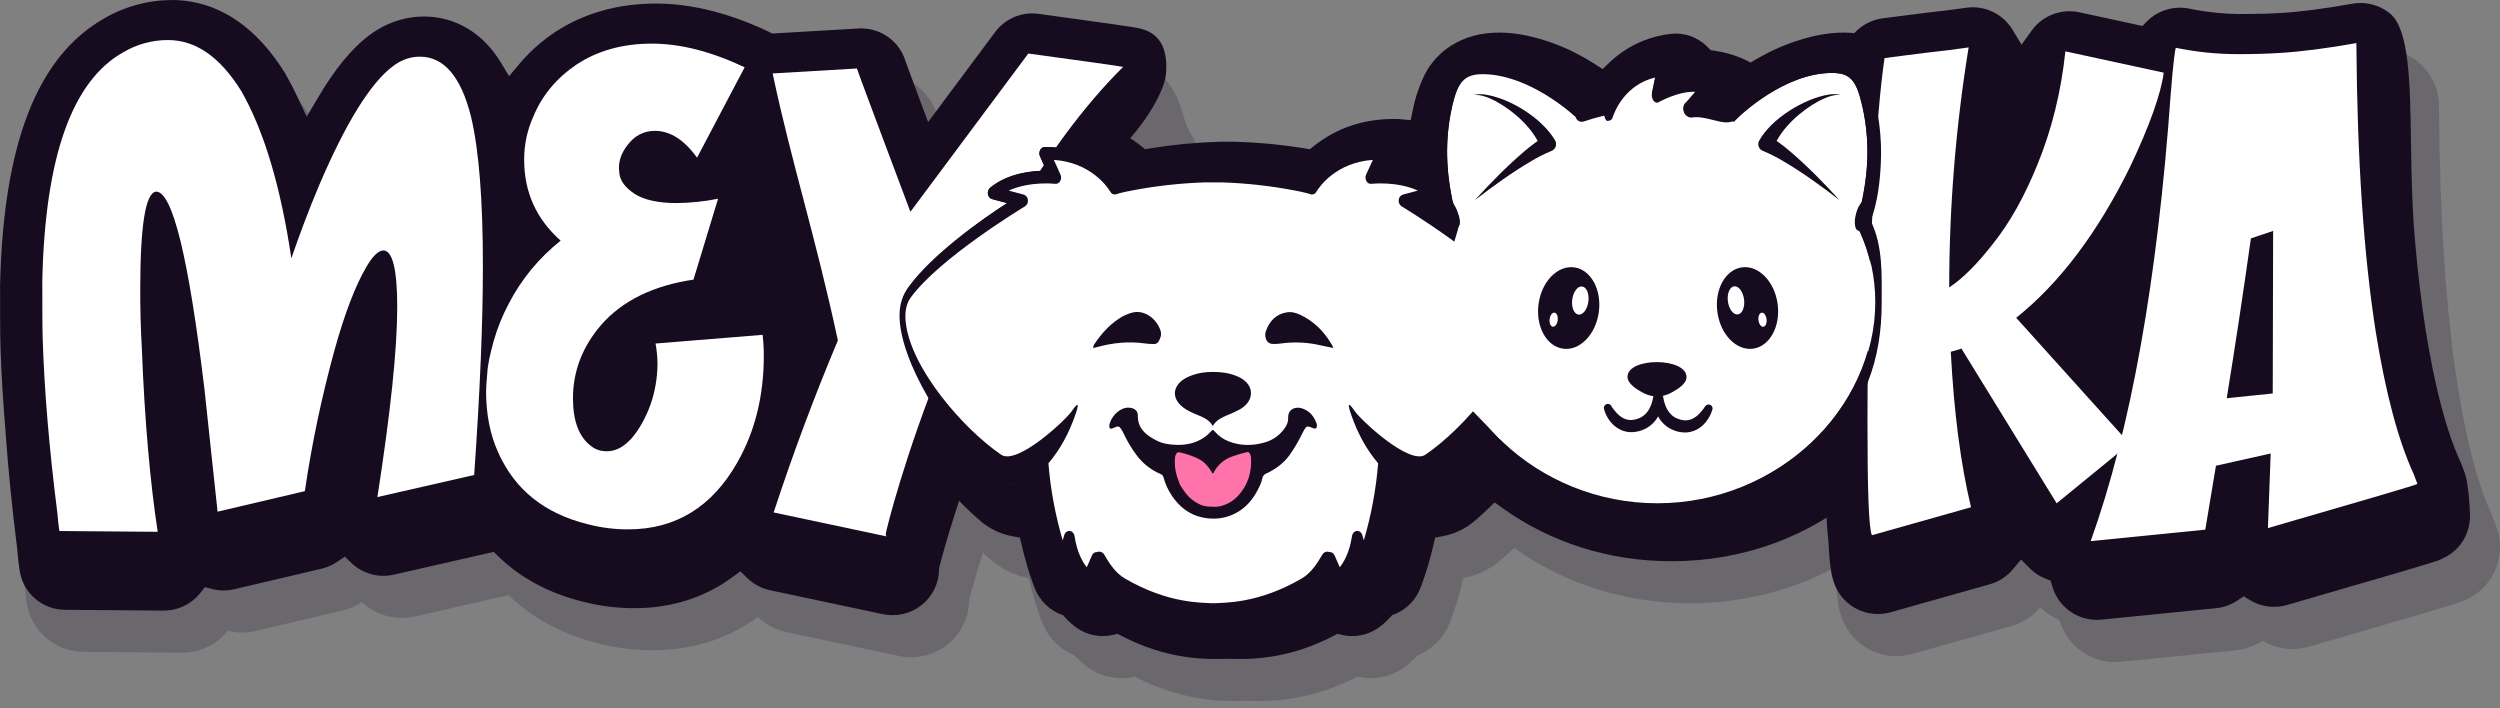 <svg width="180" height="51" viewBox="0 0 180 51" fill="none" xmlns="http://www.w3.org/2000/svg">
<rect x="0" y="0" width="180" height="51" fill="#808080" stroke="none"/>
<path opacity="0.2" d="M179.739 37.926L179.482 37.245C179.447 37.152 179.409 37.06 179.367 36.967C178.414 34.901 177.603 31.814 176.955 27.791C176.117 22.516 175.663 15.728 175.607 7.616C175.603 7.011 175.466 6.413 175.205 5.866C174.945 5.318 174.567 4.834 174.099 4.447C173.631 4.06 173.083 3.78 172.495 3.625C171.906 3.471 171.291 3.446 170.692 3.553C168.711 3.907 167.023 4.126 165.674 4.205H165.642C164.874 4.257 164 4.281 162.979 4.281C161.745 4.287 160.513 4.165 159.304 3.917C159.02 3.857 158.73 3.826 158.439 3.827C157.885 3.826 157.336 3.935 156.824 4.148C156.312 4.36 155.848 4.671 155.458 5.063L151.367 4.176C150.571 4.004 149.742 4.068 148.982 4.359C148.222 4.65 147.563 5.155 147.088 5.814C146.661 5.109 146.034 4.547 145.285 4.197C144.537 3.847 143.701 3.726 142.884 3.849C142.039 3.977 141.163 4.08 140.107 4.196L140.008 4.209C139.538 4.272 139.055 4.332 138.589 4.389C138.25 4.431 137.903 4.475 137.553 4.52C136.634 4.041 135.62 3.77 134.584 3.725C134.418 3.716 134.253 3.711 134.09 3.712C132.554 3.712 131.185 4.104 130.291 4.398C129.462 4.678 128.658 5.029 127.89 5.447C127.703 5.546 127.519 5.649 127.336 5.756C127.226 5.7 127.113 5.647 126.997 5.602C126.323 5.324 125.617 5.13 124.895 5.026C124.462 4.575 123.93 4.23 123.339 4.02C122.749 3.809 122.118 3.739 121.495 3.814C119.657 4.028 117.941 4.835 116.608 6.114C116.241 5.875 115.864 5.652 115.475 5.447C114.707 5.028 113.903 4.678 113.072 4.398C112.178 4.104 110.811 3.713 109.273 3.713C109.111 3.713 108.947 3.717 108.785 3.726C107.309 3.804 106.004 4.266 104.902 5.099C104.092 5.721 103.449 6.532 103.031 7.461C102.669 8.256 102.401 9.09 102.232 9.947C102.131 9.937 102.028 9.931 101.925 9.929C101.842 9.929 101.759 9.929 101.678 9.929C98.822 9.929 96.772 10.967 95.409 12.053C93.734 11.778 92.041 11.615 90.344 11.567C90.309 11.567 90.274 11.567 90.237 11.567H89.181C89.146 11.567 89.111 11.567 89.075 11.567C88.063 11.595 87.046 11.666 86.031 11.775C86.773 10.739 85.701 9.94 85.325 8.698C84.882 7.232 84.573 6.287 83.461 5.29C83.07 4.943 81.658 5.006 76.379 4.28C75.636 4.178 74.88 4.276 74.189 4.565C73.498 4.854 72.898 5.323 72.451 5.922L68.542 11.169C68.012 9.753 67.603 8.65 67.473 8.284C67.219 7.439 66.701 6.696 65.995 6.163C65.289 5.63 64.431 5.334 63.544 5.317H63.421C63.341 5.317 63.262 5.322 63.184 5.327L57.254 5.674C57.229 5.662 57.205 5.649 57.18 5.637C54.227 4.238 51.375 3.528 48.703 3.528C45.791 3.528 43.188 4.266 40.976 5.723L40.929 5.754C39.923 6.429 39.016 7.24 38.235 8.164C37.992 7.762 37.716 7.38 37.412 7.021C36.01 5.374 34.088 4.468 31.997 4.468C30.383 4.468 28.82 5.012 27.478 6.042C26.172 7.043 24.916 8.571 23.642 10.723C23.357 10.118 23.058 9.544 22.744 8.999C22.718 8.955 22.693 8.912 22.666 8.869C19.768 4.245 16.282 3.275 13.87 3.275C12.004 3.273 10.172 3.768 8.564 4.708C3.472 7.591 0.885 14.103 0.644 24.614C0.644 24.645 0.644 24.676 0.644 24.707C0.644 26.835 0.644 28.242 0.676 29.138C0.796 32.936 1.157 37.23 1.747 41.9C1.786 42.433 1.85 42.918 1.914 43.366C2.056 44.351 2.547 45.253 3.3 45.908C4.053 46.563 5.017 46.927 6.017 46.935L13.097 46.992H13.131C13.729 46.991 14.319 46.863 14.862 46.616C15.406 46.369 15.889 46.009 16.281 45.56C16.322 45.512 16.363 45.463 16.402 45.414C17.056 45.581 17.74 45.587 18.397 45.432L24.68 43.954C25.175 43.838 25.645 43.633 26.066 43.348L26.099 43.379C26.599 43.841 27.204 44.174 27.863 44.35C28.522 44.526 29.214 44.538 29.878 44.387L36.614 42.85C38.32 44.507 40.498 45.685 43.083 46.324C44.36 46.654 45.673 46.82 46.992 46.82C49.486 46.82 51.754 46.202 53.732 44.982C54.016 44.807 54.291 44.619 54.561 44.421C55.125 44.967 55.833 45.344 56.602 45.508L64.732 47.231C65.337 47.359 65.963 47.352 66.565 47.209C67.167 47.068 67.73 46.794 68.213 46.41C68.695 46.025 69.087 45.539 69.358 44.985C69.629 44.432 69.773 43.826 69.78 43.21C69.953 42.536 70.281 41.347 70.768 39.796C70.977 39.989 71.183 40.171 71.385 40.342C72.153 40.996 73.08 41.437 74.074 41.62C74.527 43.557 75.004 44.736 75.083 44.926C75.294 45.437 75.606 45.9 76 46.289C76.394 46.678 76.862 46.986 77.376 47.192C77.683 47.538 78.03 47.846 78.409 48.111C78.883 48.435 79.42 48.656 79.985 48.76C80.55 48.864 81.131 48.848 81.69 48.714C83.98 49.895 86.308 50.474 88.789 50.474C89.02 50.474 89.219 50.469 89.378 50.466C89.46 50.466 89.533 50.466 89.597 50.466H89.582H89.708H89.724H89.834C89.904 50.466 89.974 50.466 90.053 50.466C90.213 50.469 90.412 50.474 90.643 50.474C93.124 50.474 95.452 49.898 97.742 48.714C98.299 48.847 98.879 48.863 99.444 48.759C100.008 48.656 100.545 48.435 101.018 48.112C101.398 47.847 101.745 47.538 102.052 47.192C102.566 46.985 103.034 46.678 103.428 46.29C103.822 45.901 104.133 45.437 104.344 44.927C104.424 44.736 104.903 43.557 105.355 41.62C106.348 41.437 107.275 40.996 108.043 40.342C108.363 40.072 108.692 39.773 109.021 39.452C112.617 42.032 117.039 43.436 121.686 43.436C125.415 43.436 129 42.533 132.13 40.842C132.219 43.145 132.388 43.903 132.641 44.565C133.011 45.537 133.735 46.336 134.669 46.803C135.602 47.271 136.678 47.372 137.684 47.088L144.823 45.073C145.635 44.845 146.358 44.377 146.896 43.73C147.292 44.123 147.763 44.433 148.281 44.641C148.528 45.513 149.054 46.281 149.78 46.827C150.505 47.374 151.39 47.669 152.3 47.669C152.44 47.669 152.58 47.662 152.719 47.648L160.97 46.824C161.661 46.756 162.324 46.517 162.898 46.129C163.393 46.428 163.944 46.621 164.518 46.697C165.092 46.772 165.675 46.728 166.231 46.567C170.361 45.371 172.704 44.691 174.32 44.213C175.258 43.935 175.936 43.734 176.394 43.592C176.663 43.509 176.859 43.446 177.011 43.394C179.862 42.422 180.006 39.891 180.006 39.392C180.007 38.892 179.916 38.395 179.739 37.926Z" fill="#170B1F"/>
<path d="M169.955 0.215C170.735 0.215 171.49 0.485 172.091 0.98C173.474 2.123 173.53 6.042 173.591 10.191C173.622 12.307 173.657 14.707 173.859 17.089C174.069 19.538 174.335 21.801 174.656 23.817C175.316 27.916 176.149 31.073 177.133 33.207C177.166 33.277 177.197 33.352 177.225 33.426L177.482 34.108C177.691 34.66 177.842 36.457 177.842 37.182C177.842 37.581 177.725 39.611 175.413 40.398C175.267 40.447 175.078 40.508 174.818 40.588C174.364 40.727 173.689 40.931 172.754 41.206C171.139 41.682 168.797 42.364 164.669 43.559C164.225 43.688 163.758 43.724 163.299 43.664C162.84 43.604 162.399 43.45 162.003 43.212L161.544 42.934L161.1 43.233C160.641 43.542 160.111 43.733 159.559 43.789L151.308 44.613C151.197 44.624 151.084 44.63 150.973 44.63C150.246 44.629 149.538 44.393 148.958 43.955C148.379 43.518 147.959 42.904 147.762 42.207L147.651 41.815L147.272 41.662C146.857 41.496 146.48 41.248 146.163 40.934L145.515 40.288L144.923 40.993C144.493 41.51 143.914 41.885 143.265 42.067L136.125 44.082C135.321 44.311 134.46 44.231 133.713 43.858C132.965 43.484 132.386 42.846 132.09 42.067C131.909 41.596 131.74 41.003 131.646 38.941V38.907L131.641 38.873C131.477 37.598 131.41 35.298 131.41 30.933C131.41 25.11 131.555 19.491 131.842 14.231V14.226C132.037 9.968 132.324 6.476 132.675 4.13C132.783 3.42 133.119 2.764 133.631 2.258C134.144 1.753 134.806 1.425 135.52 1.323C136.093 1.245 136.664 1.174 137.217 1.106C137.685 1.048 138.169 0.989 138.645 0.925C138.672 0.921 138.697 0.918 138.724 0.915C139.79 0.797 140.679 0.692 141.534 0.562C141.7 0.537 141.867 0.525 142.034 0.524C142.611 0.524 143.177 0.672 143.678 0.954C144.18 1.236 144.6 1.643 144.897 2.134L145.551 3.213L146.291 2.191C146.671 1.665 147.197 1.262 147.805 1.03C148.413 0.797 149.076 0.747 149.712 0.885L153.802 1.772L154.254 1.87L154.577 1.541C154.972 1.145 155.461 0.854 155.998 0.694C156.535 0.534 157.104 0.511 157.653 0.627C158.919 0.887 160.208 1.015 161.501 1.009C162.541 1.009 163.43 0.984 164.218 0.932H164.245C165.627 0.851 167.349 0.628 169.361 0.268C169.556 0.233 169.754 0.216 169.952 0.216" fill="#170B1F"/>
<path d="M12.394 0C14.596 0 17.788 0.903 20.483 5.204C20.505 5.238 20.526 5.273 20.545 5.307C20.847 5.83 21.139 6.389 21.411 6.969L22.084 8.401L22.891 7.038C24.1 4.99 25.285 3.537 26.517 2.591C27.711 1.674 29.1 1.19 30.526 1.19C32.367 1.19 34.063 1.993 35.303 3.449C35.579 3.776 35.828 4.123 36.05 4.487L36.656 5.481L37.405 4.59C38.136 3.727 38.984 2.969 39.925 2.338L39.964 2.312C42.04 0.948 44.485 0.256 47.23 0.256C49.777 0.256 52.508 0.938 55.347 2.284L55.367 2.293L55.407 2.314L55.607 2.414L55.831 2.4L61.765 2.053C61.828 2.049 61.892 2.046 61.956 2.045H62.059C62.768 2.056 63.455 2.292 64.02 2.719C64.585 3.145 64.999 3.74 65.2 4.417L65.206 4.437L65.213 4.458C65.335 4.799 65.696 5.778 66.286 7.355L66.823 8.792L67.739 7.558L71.648 2.311C72.004 1.831 72.484 1.455 73.037 1.224C73.59 0.993 74.196 0.914 74.79 0.997C80.153 1.734 81.349 1.916 81.841 2.002C82.762 2.164 83.367 2.584 83.689 3.286C83.932 3.815 84.023 4.521 83.951 5.328C83.839 6.597 82.429 8.941 80.81 10.55C77.498 13.842 75.956 17.915 74.004 23.064C73.328 24.851 72.627 26.698 71.77 28.752C69.121 35.118 67.78 40.244 67.637 40.807L67.612 40.904V41.004C67.606 41.496 67.49 41.981 67.274 42.424C67.057 42.867 66.744 43.256 66.358 43.563C65.971 43.871 65.521 44.09 65.039 44.203C64.558 44.317 64.057 44.322 63.573 44.22L55.447 42.497C54.831 42.366 54.265 42.065 53.814 41.628L53.305 41.135L52.734 41.552C52.473 41.745 52.214 41.921 51.963 42.075C50.118 43.212 47.999 43.788 45.663 43.788C44.413 43.788 43.168 43.63 41.958 43.317C39.526 42.715 37.478 41.616 35.872 40.052L35.546 39.734L35.1 39.836L28.363 41.374C27.831 41.496 27.277 41.486 26.75 41.345C26.222 41.205 25.738 40.937 25.338 40.567L25.313 40.543L24.825 40.082L24.266 40.458C23.93 40.687 23.554 40.851 23.157 40.945L16.874 42.422C16.349 42.546 15.801 42.541 15.278 42.408L14.753 42.274L14.416 42.697C14.385 42.736 14.352 42.775 14.319 42.814C14.006 43.174 13.619 43.462 13.184 43.661C12.749 43.859 12.277 43.962 11.799 43.963H11.772L4.691 43.906C3.89 43.904 3.116 43.614 2.513 43.089C1.911 42.564 1.518 41.84 1.409 41.05C1.348 40.621 1.286 40.153 1.249 39.643V39.621V39.599C0.872 36.62 0.587 33.763 0.401 31.114V31.102C0.22 28.955 0.097 26.905 0.037 25.004C0.006 24.122 0.006 22.723 0.006 20.603C0.006 20.578 0.006 20.554 0.006 20.528C0.236 10.334 2.688 4.053 7.51 1.323C8.991 0.457 10.678 0.001 12.396 0.003" fill="#170B1F"/>
<path d="M132.764 2.348C132.912 2.348 133.062 2.352 133.213 2.36C134.515 2.429 135.665 2.835 136.633 3.565C137.334 4.105 137.889 4.808 138.25 5.613C138.86 6.929 139.076 8.253 139.231 9.391C139.385 10.546 139.432 11.712 139.371 12.875C139.304 14.205 139.15 15.352 138.897 16.381L138.838 16.622L138.922 16.857C139.536 18.572 139.834 20.461 139.834 22.628C139.834 27.544 137.797 32.057 134.099 35.336C130.401 38.615 125.53 40.408 120.359 40.408C115.881 40.408 111.67 39.084 108.182 36.581L107.613 36.173L107.11 36.66C106.787 36.972 106.471 37.259 106.172 37.511C105.515 38.072 104.72 38.45 103.868 38.607L103.331 38.706L103.208 39.236C102.762 41.136 102.292 42.286 102.239 42.411C102.072 42.82 101.823 43.191 101.508 43.502C101.194 43.814 100.819 44.059 100.407 44.224L100.227 44.294L100.097 44.437C99.834 44.734 99.537 44.999 99.212 45.227C98.836 45.484 98.409 45.66 97.959 45.743C97.51 45.826 97.048 45.813 96.603 45.707L96.3 45.637L96.02 45.78C93.851 46.902 91.655 47.448 89.307 47.448C89.087 47.448 88.894 47.444 88.736 47.44H88.696C88.626 47.44 88.56 47.44 88.499 47.44H88.474H88.388H88.374C88.342 47.44 88.141 47.44 88.069 47.44H88.025C87.871 47.444 87.676 47.448 87.458 47.448C85.11 47.448 82.914 46.902 80.745 45.78L80.465 45.637L80.162 45.707C79.718 45.813 79.256 45.826 78.806 45.743C78.357 45.661 77.93 45.485 77.553 45.228C77.23 45 76.933 44.736 76.671 44.44L76.541 44.296L76.36 44.227C75.948 44.062 75.574 43.817 75.259 43.505C74.944 43.193 74.696 42.822 74.528 42.413C74.475 42.288 74.006 41.138 73.56 39.238L73.437 38.709L72.9 38.61C72.048 38.453 71.253 38.075 70.596 37.514C68.995 36.164 67.169 34.069 65.709 31.911C63.846 29.152 62.785 26.659 62.558 24.5C62.33 22.341 63.004 20.891 63.605 20.053C64.652 18.603 66.43 16.953 68.896 15.151L69.207 14.923L69.235 14.539C69.266 14.079 69.391 13.63 69.603 13.219C69.815 12.808 70.109 12.445 70.467 12.151C71.17 11.585 71.965 11.142 72.818 10.841L73.139 10.727L73.287 10.424L73.303 10.392C73.57 9.856 73.978 9.402 74.485 9.081C74.991 8.759 75.576 8.581 76.177 8.566C76.256 8.566 76.333 8.566 76.41 8.566C78.606 8.566 80.539 9.22 82.156 10.512L82.447 10.744L82.815 10.683C84.453 10.414 86.108 10.255 87.767 10.207H88.989C90.649 10.255 92.303 10.414 93.941 10.683L94.309 10.744L94.6 10.512C96.217 9.223 98.15 8.566 100.346 8.566C100.423 8.566 100.501 8.566 100.579 8.566C100.657 8.566 100.735 8.573 100.821 8.581L101.568 8.651L101.72 7.92C101.877 7.125 102.126 6.351 102.463 5.613C102.824 4.807 103.38 4.103 104.081 3.564C105.047 2.833 106.198 2.428 107.502 2.358C107.651 2.35 107.801 2.346 107.948 2.346C109.366 2.346 110.646 2.714 111.485 2.99C112.27 3.255 113.03 3.587 113.757 3.982C114.122 4.176 114.481 4.388 114.827 4.612L115.385 4.974L115.864 4.515C117.065 3.363 118.612 2.634 120.269 2.442C120.763 2.382 121.264 2.438 121.732 2.606C122.2 2.773 122.623 3.047 122.966 3.405L123.169 3.614L123.458 3.652C124.111 3.747 124.75 3.923 125.36 4.175C125.451 4.211 125.541 4.252 125.627 4.296L126.037 4.505L126.434 4.272C126.605 4.172 126.783 4.074 126.956 3.98C127.683 3.585 128.443 3.253 129.228 2.988C130.066 2.71 131.348 2.344 132.765 2.344" fill="#170B1F"/>
<path d="M4.275 38.233C4.218 37.835 4.161 37.409 4.132 36.954C3.533 32.238 3.191 28.061 3.076 24.452C3.047 23.628 3.047 22.207 3.047 20.161C3.247 11.296 5.189 5.831 8.872 3.765C9.847 3.185 10.962 2.881 12.098 2.884C14.097 2.884 15.838 4.106 17.351 6.521C19.007 9.391 20.207 13.426 20.977 18.597C21.577 16.863 22.234 15.102 23.002 13.283C24.915 8.824 26.66 6.012 28.258 4.79C28.887 4.307 29.543 4.08 30.228 4.08C31.97 4.08 33.197 5.529 33.912 8.399C34.483 10.785 34.768 14.365 34.768 19.167C34.768 23.145 34.568 28.146 34.14 34.198L27.173 35.789C28.116 29.709 28.601 25.16 28.601 22.094C28.601 19.394 28.258 18.031 27.601 18.031C27.259 18.031 26.833 18.429 26.374 19.224C25.606 20.531 24.832 22.52 24.09 25.191C23.169 28.535 22.454 31.932 21.949 35.363L15.665 36.84L14.722 28.032C13.58 18.542 12.419 13.797 11.239 13.797C10.471 13.882 10.097 16.241 10.097 20.901C10.097 22.207 10.125 23.6 10.211 25.049C10.411 30.277 10.811 34.706 11.353 38.29L4.275 38.233Z" fill="white"/>
<path d="M42.337 37.749C39.225 36.985 37.084 35.278 35.884 32.608C35.284 31.301 34.999 29.823 34.999 28.175C34.999 27.92 35.028 27.465 35.085 26.869C35.113 26.272 35.284 25.505 35.541 24.567C35.806 23.632 36.17 22.728 36.626 21.87C37.081 20.992 37.627 20.163 38.254 19.398C38.886 18.637 39.593 17.942 40.367 17.324C38.598 15.756 37.74 13.825 37.74 11.496C37.735 10.429 37.959 9.373 38.397 8.399C39.025 6.865 40.081 5.614 41.509 4.647C43.022 3.652 44.821 3.141 46.933 3.141C48.99 3.141 51.217 3.709 53.614 4.846L50.187 11.353C49.274 10.075 48.246 9.421 47.161 9.421C46.362 9.421 45.677 9.762 45.163 10.472C44.763 10.985 44.563 11.525 44.563 12.092L44.592 12.461C44.648 13.03 45.02 13.513 45.705 13.968C46.39 14.394 47.39 14.621 48.703 14.621C49.71 14.611 50.714 14.507 51.701 14.309L49.931 20.133C47.048 20.559 44.821 21.639 43.279 23.398C41.937 24.961 41.254 26.722 41.254 28.683C41.254 30.303 41.682 31.467 42.567 32.121C42.881 32.377 43.253 32.49 43.709 32.49C44.309 32.49 44.88 32.206 45.455 31.581C45.997 30.956 46.454 30.16 46.825 29.166C47.159 28.216 47.333 27.217 47.339 26.211C47.336 25.715 47.29 25.221 47.199 24.734L54.908 24.108C54.966 24.608 54.995 25.111 54.994 25.614C54.994 28.484 54.366 31.041 53.109 33.256C51.282 36.495 48.655 38.114 45.228 38.114C44.253 38.117 43.281 37.994 42.337 37.749Z" fill="white"/>
<path d="M156.299 6.682C156.47 4.522 156.613 3.442 156.67 3.442C158.163 3.751 159.683 3.904 161.208 3.898C162.321 3.898 163.293 3.869 164.149 3.812C165.605 3.727 167.43 3.499 169.659 3.102C169.717 11.399 170.182 18.331 171.056 23.9C171.769 28.333 172.683 31.743 173.797 34.157L174.053 34.839C174.053 34.896 170.456 35.947 163.29 38.022L163.489 32.651L159.549 33.532L158.781 38.135L150.531 38.96C153.416 30.919 155.338 20.159 156.299 6.682ZM163.637 28.33L163.665 16.624L162.066 17.164C161.523 21 160.949 24.835 160.325 28.671L163.637 28.33Z" fill="white"/>
<path d="M80.862 4.819C69.221 16.389 63.773 38.103 63.773 38.451C63.769 38.513 63.79 38.574 63.831 38.621L55.703 36.897C57.099 32.638 58.643 28.516 60.327 24.51C58.717 17.006 56.983 11.698 55.63 5.288L61.7 4.93C61.679 4.968 65.549 15.248 65.549 15.248L74.038 3.854C78.176 4.421 80.433 4.732 80.862 4.819Z" fill="white"/>
<path d="M134.459 30.498C134.459 24.7 134.602 19.187 134.887 13.958C135.088 9.552 135.376 6.284 135.687 4.181C136.715 4.039 137.743 3.926 138.8 3.783C139.828 3.67 140.799 3.556 141.742 3.414C140.813 9.127 140.345 14.905 140.342 20.693C141.342 20.039 142.37 18.988 143.483 17.566C144.712 16.032 145.768 14.127 146.682 11.882C147.71 9.381 148.396 6.653 148.707 3.697L155.789 5.232C155.589 6.738 154.79 9.012 153.361 12.024C151.02 16.77 148.288 20.389 145.165 22.881L153.333 31.946L148.079 36.238L141.224 25.098C140.967 25.182 140.711 25.268 140.456 25.325C140.685 29.702 141.171 33.424 141.913 36.522L134.774 38.537C134.545 37.944 134.459 35.272 134.459 30.498Z" fill="white"/>
<path d="M119.325 36.325C110.668 36.325 103.784 29.482 103.784 21.836C103.784 20.067 103.993 18.345 104.73 16.717L104.742 16.692C104.752 16.668 104.77 16.649 104.793 16.637L104.819 16.624C104.912 16.585 104.988 16.513 105.032 16.422C105.155 16.13 105.013 15.222 104.753 14.855C104.652 14.716 104.604 14.642 104.588 14.566L104.579 14.518C104.355 13.394 103.831 10.761 104.579 7.579C104.988 5.842 105.476 5.344 106.756 5.342H106.764C109.616 5.342 112.443 7.509 113.447 8.426C113.447 8.439 113.454 8.453 113.459 8.466C113.484 8.538 113.527 8.602 113.583 8.654C113.64 8.705 113.709 8.74 113.784 8.758L113.788 8.762H113.808C113.834 8.766 113.861 8.769 113.887 8.769C113.937 8.769 113.987 8.761 114.034 8.745C114.516 8.581 115.011 8.44 115.51 8.323C115.55 8.556 115.661 8.722 115.751 8.708C115.898 8.685 116.04 8.664 116.1 8.48C116.232 8.064 116.967 6.11 119.181 5.577L118.945 6.744C118.912 6.91 118.945 7.082 119.036 7.224C119.125 7.358 119.254 7.419 119.371 7.383C119.389 7.377 120.827 6.536 122.122 6.614L121.397 7.462C121.27 7.526 121.194 7.701 121.206 7.9C121.219 8.098 121.318 8.279 121.453 8.351C121.503 8.396 121.563 8.429 121.628 8.448C121.692 8.467 121.761 8.471 121.827 8.46C122.316 8.381 122.867 8.52 123.35 8.642C123.699 8.731 124.024 8.813 124.316 8.813C124.451 8.814 124.586 8.792 124.714 8.747C124.753 8.758 124.793 8.763 124.834 8.765H124.856C125.275 8.278 128.538 5.255 131.856 5.255H131.991C133.271 5.255 133.656 5.848 134.065 7.581C134.816 10.763 134.292 13.397 134.065 14.521L134.056 14.568C134.041 14.645 133.992 14.716 133.891 14.858C133.632 15.225 133.528 16.109 133.612 16.425C133.644 16.542 133.752 16.592 133.827 16.628L133.852 16.64C133.875 16.652 133.893 16.671 133.904 16.695L133.916 16.72C134.649 18.346 134.976 19.969 134.976 21.741C134.982 29.384 127.983 36.325 119.325 36.325Z" fill="white"/>
<path d="M134.71 15.935L134.694 15.9C134.686 15.885 134.682 15.868 134.682 15.852C134.682 15.835 134.686 15.818 134.694 15.803L134.71 15.769C134.754 15.677 134.796 15.581 134.832 15.483C135.157 14.459 135.343 13.303 135.415 11.849C135.468 10.864 135.43 9.877 135.302 8.899C135.169 7.927 135.004 6.901 134.562 5.951C134.368 5.535 134.135 5.23 133.829 5C133.331 4.623 132.741 4.421 132.024 4.383C131.928 4.378 131.829 4.375 131.731 4.375C130.748 4.375 129.816 4.64 129.113 4.872C128.486 5.085 127.879 5.351 127.298 5.669C126.255 6.222 125.306 6.936 124.485 7.783C124.459 7.789 124.434 7.798 124.409 7.808C124.296 7.86 123.861 7.75 123.572 7.677C123.202 7.574 122.825 7.502 122.443 7.459L123.177 6.867C123.297 6.807 123.451 6.634 123.448 6.447C123.445 6.26 123.378 6.053 123.239 5.997C121.881 5.456 120.945 5.486 119.741 6.24L119.974 5.097C120.004 4.94 119.977 4.778 119.897 4.639C119.818 4.507 119.701 4.435 119.587 4.449C117.33 4.722 116.227 6.295 115.757 7.258C115.188 7.375 114.627 7.521 114.074 7.697C113.273 6.887 112.353 6.203 111.346 5.669C110.765 5.351 110.158 5.085 109.531 4.872C108.829 4.64 107.897 4.375 106.913 4.375C106.815 4.375 106.717 4.375 106.62 4.383C105.903 4.421 105.313 4.623 104.815 5C104.509 5.23 104.276 5.533 104.082 5.951C103.641 6.9 103.475 7.928 103.343 8.899C103.215 9.877 103.177 10.864 103.23 11.849C103.299 13.302 103.487 14.459 103.814 15.49C103.848 15.58 103.889 15.676 103.934 15.768L103.951 15.802C103.958 15.817 103.962 15.833 103.962 15.85C103.962 15.867 103.958 15.884 103.951 15.899L103.934 15.934C103.055 17.773 102.769 19.728 102.769 21.744C102.769 25.728 104.355 29.47 107.524 32.28C110.678 35.075 114.867 36.615 119.323 36.615C123.779 36.615 127.965 35.075 131.121 32.28C134.291 29.47 135.482 25.819 135.482 21.834C135.481 19.818 135.589 17.77 134.71 15.935ZM119.324 36.235C110.667 36.235 103.623 29.392 103.623 21.746C103.623 19.977 104.023 18.494 104.729 16.627L104.741 16.601C104.751 16.578 104.77 16.559 104.793 16.547L104.818 16.535C104.909 16.492 104.984 16.421 105.031 16.332C105.245 15.904 105.013 15.445 104.77 14.914C104.699 14.772 104.638 14.625 104.588 14.475L104.579 14.429C104.355 13.304 103.831 10.671 104.579 7.489C104.988 5.752 105.476 5.253 106.756 5.251H106.764C109.616 5.251 112.443 7.419 113.447 8.336C113.447 8.349 113.454 8.362 113.459 8.375C113.483 8.448 113.527 8.513 113.584 8.565C113.642 8.616 113.711 8.652 113.787 8.669C113.787 8.669 113.787 8.669 113.791 8.673H113.81C113.837 8.678 113.863 8.681 113.89 8.681C113.94 8.681 113.989 8.673 114.037 8.657C114.518 8.493 115.014 8.352 115.513 8.235C115.552 8.468 115.663 8.633 115.754 8.619C115.901 8.597 116.043 8.575 116.103 8.392C116.234 7.979 116.969 6.022 119.184 5.489L118.945 6.654C118.913 6.821 118.945 6.993 119.037 7.136C119.126 7.269 119.254 7.33 119.372 7.294C119.389 7.288 120.827 6.447 122.122 6.525L121.396 7.371C121.269 7.435 121.193 7.61 121.206 7.809C121.218 8.008 121.317 8.189 121.452 8.261C121.502 8.306 121.562 8.339 121.627 8.358C121.692 8.376 121.76 8.38 121.826 8.369C122.315 8.29 122.866 8.429 123.349 8.551C123.698 8.64 124.023 8.722 124.315 8.722C124.451 8.723 124.585 8.701 124.713 8.656C124.752 8.667 124.793 8.673 124.833 8.673H124.856C125.274 8.187 128.563 5.253 131.879 5.253H131.888C133.167 5.253 133.655 5.757 134.065 7.491C134.815 10.672 134.291 13.306 134.065 14.431L134.055 14.477C134.04 14.555 133.991 14.625 133.891 14.767C133.631 15.134 133.437 16.087 133.611 16.334C133.666 16.418 133.739 16.487 133.826 16.537L133.851 16.55C133.874 16.561 133.893 16.58 133.903 16.604L133.915 16.63C134.645 18.238 135.021 19.983 135.02 21.748C135.026 29.392 127.982 36.235 119.324 36.235Z" fill="#170B1F"/>
<path d="M106.193 14.404C107.326 13.164 108.497 11.964 109.78 10.873C110.222 10.493 110.692 10.147 111.185 9.835L110.921 10.599C110.383 9.222 108.972 7.979 107.669 7.272C107.186 7.027 106.657 6.797 106.103 6.839C106.379 6.773 106.667 6.764 106.947 6.81C108.748 7.094 111.026 8.507 111.965 10.105C112.004 10.171 112.028 10.245 112.036 10.321C112.044 10.397 112.035 10.474 112.01 10.547C111.985 10.619 111.944 10.686 111.891 10.741C111.838 10.797 111.774 10.84 111.702 10.869C111.212 11.071 110.737 11.31 110.282 11.582C108.856 12.419 107.503 13.397 106.193 14.408V14.404Z" fill="#170B1F"/>
<path d="M132.439 14.403C131.129 13.393 129.775 12.414 128.35 11.577C127.895 11.305 127.42 11.067 126.93 10.864C126.865 10.839 126.805 10.801 126.755 10.753C126.705 10.704 126.665 10.646 126.638 10.583C126.61 10.519 126.596 10.45 126.595 10.381C126.595 10.311 126.608 10.242 126.634 10.178C127.48 8.568 129.92 7.073 131.685 6.808C131.965 6.761 132.252 6.771 132.529 6.836C131.975 6.795 131.446 7.025 130.963 7.269C129.661 7.976 128.248 9.22 127.711 10.597L127.448 9.833C127.941 10.144 128.41 10.491 128.852 10.871C130.137 11.961 131.306 13.163 132.439 14.401V14.403Z" fill="#170B1F"/>
<path d="M88.278 43.615C88.089 43.615 87.921 43.615 87.773 43.608C87.659 43.608 87.558 43.603 87.47 43.603H87.388L87.351 43.501L87.314 43.603H87.231C87.144 43.603 87.043 43.603 86.929 43.608C86.781 43.612 86.613 43.615 86.424 43.615C85.694 43.615 83.474 43.615 80.711 42.087C80.123 41.748 79.595 41.316 79.147 40.809L79.103 40.761L78.671 41.746C78.653 41.793 78.624 41.836 78.588 41.872C78.552 41.908 78.509 41.936 78.462 41.954C78.418 41.969 78.37 41.974 78.324 41.967C78.278 41.961 78.234 41.943 78.196 41.916C78.166 41.897 77.477 41.416 76.999 40.154L76.956 40.039L76.866 40.349C76.85 40.421 76.812 40.486 76.758 40.536C76.704 40.586 76.635 40.618 76.562 40.627H76.54C76.472 40.623 76.406 40.6 76.351 40.559C76.296 40.519 76.254 40.463 76.231 40.399C76.189 40.301 75.216 37.938 74.812 34.109L74.803 34.022L74.743 34.085C74.452 34.386 73.67 34.864 72.808 34.864C72.322 34.869 71.85 34.698 71.482 34.382C68.768 32.093 65.323 26.67 64.948 23.109C64.844 22.118 65.018 21.303 65.459 20.689C67.375 18.03 71.692 15.203 72.538 14.664L72.616 14.614L71.434 14.297C71.364 14.274 71.302 14.231 71.255 14.174C71.209 14.116 71.179 14.047 71.171 13.974C71.157 13.897 71.162 13.818 71.188 13.745C71.213 13.671 71.257 13.605 71.316 13.553C72.615 12.497 74.351 12.34 75.27 12.34H75.409L74.917 11.24C74.889 11.175 74.875 11.106 74.877 11.036C74.878 10.966 74.895 10.896 74.926 10.833C74.951 10.777 74.992 10.729 75.043 10.694C75.094 10.658 75.153 10.637 75.215 10.633H75.384C78.311 10.633 79.843 12.333 80.366 13.065L80.382 13.089L80.41 13.081C80.647 13.016 81.005 12.938 81.475 12.85C83.24 12.517 85.028 12.323 86.824 12.272H87.879C89.674 12.323 91.462 12.517 93.226 12.85C93.697 12.938 94.055 13.016 94.292 13.081L94.32 13.089L94.336 13.065C94.859 12.335 96.391 10.633 99.318 10.633H99.487C99.548 10.637 99.608 10.658 99.659 10.694C99.71 10.729 99.751 10.777 99.776 10.833C99.807 10.896 99.824 10.966 99.825 11.036C99.827 11.106 99.813 11.175 99.785 11.24L99.291 12.342H99.431C100.349 12.342 102.084 12.499 103.385 13.555C103.443 13.607 103.487 13.673 103.513 13.747C103.538 13.82 103.544 13.899 103.529 13.976C103.521 14.049 103.492 14.118 103.445 14.176C103.399 14.233 103.336 14.276 103.266 14.299L102.085 14.614L102.163 14.664C103.867 15.752 108.013 18.535 109.713 20.892C110.156 21.507 110.328 22.322 110.224 23.313C109.84 26.96 105.838 32.173 103.219 34.383C102.851 34.698 102.379 34.87 101.893 34.864C101.031 34.864 100.25 34.386 99.958 34.085L99.898 34.022L99.889 34.11C99.484 37.944 98.511 40.301 98.47 40.4C98.447 40.464 98.405 40.52 98.35 40.56C98.295 40.6 98.23 40.624 98.161 40.628H98.14C98.066 40.618 97.998 40.587 97.943 40.537C97.889 40.487 97.851 40.422 97.835 40.35L97.745 40.039L97.702 40.155C97.224 41.416 96.535 41.897 96.505 41.917C96.467 41.944 96.423 41.961 96.377 41.968C96.331 41.974 96.284 41.97 96.24 41.955C96.192 41.936 96.149 41.908 96.113 41.872C96.077 41.837 96.049 41.794 96.03 41.746L95.599 40.758L95.556 40.806C95.108 41.313 94.58 41.745 93.992 42.084C91.228 43.615 89.008 43.615 88.278 43.615Z" fill="white"/>
<path d="M99.318 10.669H99.486C99.54 10.673 99.592 10.692 99.637 10.723C99.682 10.754 99.717 10.797 99.739 10.847C99.767 10.904 99.782 10.967 99.784 11.031C99.785 11.096 99.772 11.159 99.747 11.218L99.28 12.26L99.227 12.376H99.355H99.431C100.345 12.376 102.07 12.533 103.36 13.581C103.413 13.628 103.453 13.688 103.476 13.755C103.498 13.822 103.503 13.893 103.49 13.962C103.483 14.028 103.457 14.09 103.416 14.141C103.375 14.193 103.32 14.231 103.257 14.253L102.165 14.545L101.986 14.593L102.142 14.693C103.844 15.778 107.985 18.558 109.682 20.909C110.12 21.517 110.289 22.321 110.185 23.302C109.803 26.938 105.809 32.14 103.196 34.349C102.834 34.658 102.371 34.825 101.894 34.82C101.045 34.82 100.275 34.35 99.99 34.055L99.867 33.929L99.849 34.103C99.446 37.929 98.475 40.287 98.434 40.383C98.414 40.44 98.378 40.489 98.33 40.526C98.281 40.562 98.223 40.583 98.163 40.586H98.143C98.079 40.577 98.018 40.548 97.971 40.504C97.923 40.46 97.89 40.402 97.876 40.338L97.821 40.146L97.751 39.909L97.664 40.139C97.19 41.39 96.511 41.863 96.482 41.883C96.439 41.913 96.388 41.929 96.335 41.93C96.307 41.93 96.279 41.925 96.253 41.915C96.211 41.899 96.173 41.875 96.141 41.843C96.109 41.811 96.084 41.773 96.067 41.732L95.661 40.802L95.61 40.686L95.525 40.78C95.08 41.285 94.555 41.714 93.971 42.051C91.217 43.579 89.005 43.579 88.278 43.579C88.09 43.579 87.922 43.579 87.774 43.572C87.658 43.572 87.559 43.567 87.47 43.567H87.416L87.351 43.386L87.285 43.567H87.231C87.143 43.567 87.044 43.567 86.928 43.572C86.78 43.576 86.612 43.579 86.424 43.579C85.697 43.579 83.485 43.579 80.731 42.051C80.147 41.714 79.622 41.285 79.176 40.78L79.09 40.682L79.039 40.798L78.633 41.728C78.617 41.769 78.592 41.807 78.559 41.839C78.527 41.87 78.489 41.895 78.447 41.911C78.421 41.921 78.393 41.926 78.365 41.926C78.312 41.925 78.261 41.909 78.218 41.878C78.189 41.859 77.511 41.386 77.037 40.135L76.949 39.904L76.88 40.142L76.824 40.334C76.81 40.398 76.777 40.456 76.73 40.5C76.682 40.544 76.621 40.573 76.556 40.582H76.537C76.477 40.579 76.419 40.558 76.371 40.522C76.322 40.485 76.286 40.435 76.267 40.378C76.225 40.28 75.254 37.925 74.852 34.099L74.833 33.925L74.71 34.051C74.425 34.348 73.655 34.816 72.806 34.816C72.329 34.821 71.867 34.654 71.505 34.344C70.194 33.238 68.663 31.336 67.409 29.256C66.022 26.956 65.162 24.769 64.986 23.098C64.882 22.117 65.055 21.312 65.489 20.705C67.4 18.053 71.711 15.23 72.557 14.691L72.713 14.591L72.534 14.543L71.442 14.252C71.379 14.23 71.324 14.191 71.283 14.14C71.242 14.088 71.216 14.027 71.209 13.961C71.195 13.892 71.201 13.82 71.223 13.753C71.246 13.687 71.286 13.627 71.339 13.58C72.629 12.531 74.354 12.375 75.268 12.375H75.344H75.472L75.419 12.259L74.952 11.217C74.926 11.158 74.914 11.094 74.915 11.03C74.916 10.966 74.932 10.903 74.96 10.845C74.982 10.796 75.017 10.753 75.062 10.722C75.106 10.691 75.159 10.672 75.213 10.668H75.381C78.288 10.668 79.81 12.355 80.33 13.08L80.363 13.127L80.418 13.111C80.654 13.047 81.011 12.972 81.48 12.881C83.242 12.549 85.028 12.356 86.82 12.304H87.874C89.667 12.356 91.453 12.549 93.216 12.881C93.685 12.97 94.042 13.047 94.278 13.111L94.334 13.127L94.366 13.08C94.886 12.355 96.408 10.667 99.315 10.668M99.315 10.586C96.371 10.586 94.829 12.294 94.3 13.033C94.1 12.979 93.778 12.904 93.231 12.801C91.464 12.467 89.674 12.274 87.876 12.223H86.82C85.023 12.274 83.232 12.467 81.465 12.801C80.918 12.904 80.596 12.979 80.396 13.033C79.868 12.294 78.325 10.586 75.381 10.586H75.212C75.142 10.59 75.075 10.612 75.018 10.652C74.96 10.691 74.915 10.745 74.886 10.808C74.853 10.877 74.834 10.952 74.833 11.028C74.831 11.104 74.846 11.18 74.877 11.249L75.344 12.292H75.268C74.29 12.292 72.58 12.464 71.288 13.515C71.224 13.571 71.176 13.643 71.148 13.723C71.12 13.803 71.114 13.889 71.129 13.973C71.138 14.054 71.171 14.13 71.223 14.194C71.275 14.257 71.344 14.303 71.422 14.329L72.513 14.621C70.681 15.79 67.109 18.317 65.423 20.656C64.974 21.281 64.8 22.104 64.905 23.105C65.29 26.763 68.829 32.191 71.453 34.405C71.83 34.727 72.311 34.901 72.807 34.896C73.658 34.896 74.453 34.435 74.771 34.105C75.175 37.938 76.147 40.299 76.192 40.406C76.218 40.478 76.265 40.541 76.328 40.586C76.39 40.631 76.464 40.657 76.541 40.66H76.565C76.647 40.65 76.724 40.615 76.785 40.56C76.846 40.505 76.889 40.433 76.907 40.353L76.962 40.161C77.444 41.431 78.135 41.917 78.173 41.942C78.23 41.982 78.298 42.003 78.367 42.003C78.404 42.003 78.441 41.997 78.476 41.985C78.529 41.965 78.577 41.934 78.618 41.895C78.658 41.856 78.69 41.809 78.711 41.757L79.116 40.827C79.568 41.338 80.1 41.773 80.691 42.115C83.191 43.499 85.22 43.651 86.424 43.651C86.76 43.651 87.032 43.639 87.232 43.639C87.272 43.639 87.309 43.639 87.343 43.639L87.352 43.615L87.36 43.639C87.394 43.639 87.43 43.639 87.471 43.639C87.671 43.639 87.943 43.651 88.279 43.651C89.483 43.651 91.512 43.499 94.012 42.115C94.603 41.773 95.135 41.338 95.587 40.827L95.992 41.757C96.013 41.809 96.045 41.856 96.085 41.895C96.126 41.934 96.174 41.965 96.227 41.985C96.262 41.997 96.299 42.003 96.336 42.003C96.405 42.003 96.473 41.982 96.53 41.942C96.567 41.917 97.259 41.431 97.741 40.161L97.796 40.353C97.814 40.433 97.857 40.505 97.918 40.56C97.979 40.615 98.056 40.65 98.138 40.66H98.162C98.239 40.657 98.313 40.631 98.376 40.586C98.438 40.541 98.485 40.478 98.511 40.406C98.556 40.299 99.528 37.938 99.932 34.105C100.25 34.435 101.049 34.896 101.896 34.896C102.392 34.901 102.873 34.727 103.25 34.405C105.874 32.191 109.882 26.965 110.268 23.308C110.374 22.306 110.198 21.483 109.75 20.859C108.064 18.52 104.022 15.787 102.19 14.621L103.281 14.329C103.359 14.303 103.428 14.257 103.48 14.194C103.532 14.13 103.565 14.054 103.574 13.973C103.589 13.889 103.583 13.803 103.555 13.723C103.527 13.643 103.479 13.571 103.415 13.515C102.122 12.464 100.413 12.292 99.435 12.292H99.359L99.826 11.249C99.857 11.18 99.872 11.104 99.871 11.028C99.869 10.952 99.85 10.877 99.817 10.808C99.788 10.745 99.743 10.691 99.685 10.652C99.628 10.612 99.561 10.59 99.491 10.586H99.322H99.315Z" fill="#170B1F"/>
<path d="M109.748 20.863C108.062 18.524 104.02 15.791 102.187 14.625L103.278 14.333C103.356 14.308 103.425 14.261 103.477 14.198C103.529 14.135 103.562 14.058 103.571 13.977C103.587 13.894 103.58 13.807 103.552 13.727C103.525 13.647 103.476 13.575 103.412 13.519C102.086 12.44 100.319 12.287 99.355 12.296L99.823 11.254C99.853 11.184 99.868 11.109 99.867 11.033C99.865 10.957 99.847 10.882 99.813 10.813C99.784 10.75 99.739 10.696 99.681 10.657C99.624 10.617 99.557 10.595 99.487 10.591C96.432 10.521 94.842 12.283 94.303 13.036C94.103 12.982 93.781 12.907 93.234 12.804C91.467 12.47 89.677 12.277 87.879 12.226H86.823C85.026 12.277 83.235 12.47 81.468 12.804C80.921 12.907 80.599 12.982 80.399 13.036C79.86 12.283 78.27 10.524 75.215 10.591C75.145 10.595 75.078 10.617 75.021 10.657C74.963 10.696 74.918 10.75 74.889 10.813C74.856 10.882 74.837 10.957 74.836 11.033C74.834 11.109 74.849 11.184 74.88 11.254L75.347 12.296C74.383 12.287 72.618 12.44 71.29 13.519C71.226 13.575 71.178 13.647 71.15 13.727C71.122 13.807 71.115 13.894 71.131 13.977C71.14 14.058 71.173 14.135 71.225 14.198C71.277 14.261 71.346 14.308 71.424 14.333L72.515 14.625C70.683 15.794 67 18.487 65.314 20.827C64.864 21.452 64.69 22.274 64.795 23.276C65.181 26.934 68.831 32.196 71.455 34.409C72.669 35.433 74.284 34.617 74.773 34.109C75.177 37.942 76.149 40.303 76.194 40.41C76.221 40.486 76.271 40.552 76.338 40.597C76.405 40.642 76.484 40.666 76.565 40.663C76.647 40.653 76.724 40.618 76.785 40.563C76.846 40.508 76.888 40.436 76.906 40.356L76.962 40.164C77.443 41.434 78.135 41.92 78.173 41.946C78.216 41.976 78.266 41.996 78.319 42.004C78.372 42.011 78.425 42.006 78.476 41.989C78.529 41.969 78.577 41.938 78.617 41.899C78.657 41.86 78.689 41.812 78.71 41.76L79.116 40.831C79.567 41.342 80.099 41.777 80.691 42.118C84.027 43.966 86.525 43.617 87.343 43.647L87.351 43.623L87.359 43.647C88.178 43.62 90.675 43.969 94.011 42.118C94.603 41.777 95.135 41.342 95.586 40.831L95.992 41.76C96.013 41.812 96.045 41.86 96.085 41.899C96.126 41.938 96.174 41.969 96.226 41.989C96.277 42.006 96.331 42.011 96.383 42.004C96.436 41.996 96.486 41.976 96.529 41.946C96.567 41.92 97.259 41.434 97.741 40.164L97.796 40.356C97.814 40.436 97.857 40.508 97.918 40.563C97.979 40.618 98.055 40.653 98.137 40.663C98.218 40.666 98.298 40.642 98.364 40.597C98.431 40.552 98.482 40.486 98.509 40.41C98.553 40.303 99.525 37.942 99.929 34.109C100.418 34.616 102.033 35.433 103.248 34.409C105.872 32.196 109.88 26.97 110.266 23.312C110.371 22.311 110.197 21.487 109.748 20.863ZM109.5 23.201C109.155 26.477 105.393 30.857 102.631 32.738C101.477 33.524 97.97 30.237 97.535 29.593C97.086 28.933 96.988 29.005 97.288 29.867C97.753 31.218 98.405 32.394 99.226 33.358C99.075 35.238 98.73 37.097 98.195 38.907L98.088 38.535C98.032 38.339 97.869 38.214 97.693 38.229C97.517 38.244 97.373 38.398 97.344 38.601C97.165 39.782 96.755 40.481 96.463 40.842L96.092 39.992C96.064 39.917 96.014 39.853 95.947 39.809C95.881 39.765 95.802 39.743 95.722 39.746C95.638 39.714 95.545 39.71 95.458 39.735C95.371 39.76 95.294 39.813 95.24 39.885C95.227 39.902 95.216 39.919 95.205 39.937C94.832 40.586 94.379 41.27 93.717 41.655C90.583 43.476 88.202 43.38 87.356 43.438C86.511 43.38 84.129 43.476 80.995 41.655C80.333 41.27 79.878 40.586 79.507 39.937C79.496 39.919 79.485 39.902 79.472 39.885C79.418 39.813 79.341 39.76 79.254 39.735C79.167 39.71 79.074 39.714 78.99 39.746C78.91 39.743 78.831 39.765 78.765 39.809C78.698 39.853 78.647 39.917 78.62 39.992L78.249 40.842C77.957 40.481 77.547 39.786 77.368 38.601C77.337 38.398 77.193 38.244 77.019 38.229C76.845 38.214 76.68 38.339 76.624 38.535L76.517 38.907C75.982 37.097 75.637 35.238 75.486 33.358C76.307 32.394 76.96 31.218 77.424 29.867C77.724 29.005 77.626 28.933 77.177 29.593C76.74 30.236 73.232 33.524 72.081 32.738C69.319 30.857 65.557 26.477 65.212 23.201C65.135 22.461 65.25 21.871 65.554 21.448C67.621 18.581 73.738 14.894 73.799 14.857C73.874 14.808 73.933 14.739 73.97 14.658C74.007 14.576 74.02 14.486 74.008 14.398C74.003 14.312 73.972 14.229 73.919 14.16C73.866 14.091 73.794 14.04 73.711 14.012L72.627 13.723C74.171 13.024 75.952 13.236 75.973 13.236C76.046 13.243 76.119 13.229 76.183 13.194C76.248 13.159 76.3 13.106 76.334 13.041C76.374 12.971 76.396 12.892 76.4 12.811C76.404 12.73 76.389 12.65 76.356 12.576L75.879 11.511C78.536 11.703 79.726 13.442 79.95 13.813C79.991 13.89 80.058 13.949 80.14 13.979C80.221 14.01 80.311 14.009 80.392 13.979C80.501 13.934 80.8 13.849 81.603 13.697C83.284 13.379 84.988 13.191 86.699 13.134H88.025C89.736 13.191 91.44 13.379 93.122 13.697C93.925 13.849 94.224 13.934 94.332 13.979C94.414 14.009 94.504 14.01 94.585 13.979C94.666 13.949 94.734 13.89 94.774 13.813C94.998 13.442 96.189 11.703 98.845 11.511L98.359 12.576C98.326 12.65 98.311 12.73 98.315 12.811C98.319 12.892 98.341 12.971 98.381 13.041C98.415 13.106 98.467 13.159 98.531 13.194C98.596 13.229 98.669 13.243 98.742 13.236C98.763 13.236 100.544 13.024 102.088 13.723L101.004 14.012C100.921 14.04 100.849 14.091 100.796 14.16C100.743 14.229 100.712 14.312 100.706 14.398C100.695 14.486 100.708 14.576 100.745 14.658C100.782 14.739 100.841 14.808 100.916 14.857C100.977 14.894 107.094 18.581 109.161 21.448C109.462 21.868 109.577 22.461 109.5 23.201Z" fill="#170B1F"/>
<path d="M87.312 34.028C87.263 33.986 87.225 33.932 87.202 33.873C86.961 33.472 86.663 33.122 86.246 32.894C85.745 32.616 85.199 32.461 84.648 32.328C84.594 32.309 84.535 32.311 84.483 32.335C84.43 32.358 84.39 32.401 84.369 32.454C84.32 32.533 84.288 32.622 84.274 32.714C84.209 33.323 84.292 33.939 84.516 34.51C84.586 34.686 84.619 34.878 84.725 35.038C84.854 35.233 84.983 35.427 85.123 35.613C85.41 35.992 85.783 36.299 86.211 36.508C86.46 36.632 86.733 36.702 87.011 36.711C87.327 36.721 87.639 36.755 87.957 36.672C88.511 36.533 89.011 36.232 89.39 35.807C90.171 34.939 90.476 33.907 90.41 32.756C90.403 32.652 90.373 32.55 90.324 32.458C90.246 32.304 90.206 32.281 90.032 32.323C89.624 32.417 89.223 32.538 88.83 32.684C88.233 32.901 87.736 33.329 87.434 33.887C87.41 33.937 87.398 34.006 87.312 34.028Z" fill="#FF73AB"/>
<path d="M84.8 32.033C85.51 32.039 86.17 31.872 86.754 31.458C86.917 31.337 87.066 31.201 87.201 31.051C87.322 30.922 87.33 30.918 87.448 31.054C87.731 31.387 88.095 31.642 88.505 31.796C89.312 32.095 90.133 32.102 90.96 31.884C91.587 31.733 92.136 31.356 92.501 30.827C92.655 30.605 92.76 30.371 92.749 30.093C92.721 29.438 93.292 29.264 93.712 29.392C94.27 29.563 94.62 29.967 94.801 30.514C94.814 30.559 94.819 30.606 94.816 30.652C94.816 30.835 94.736 30.893 94.565 30.837C94.469 30.805 94.378 30.758 94.281 30.731C94.124 30.687 94.053 30.709 93.964 30.848C93.883 30.98 93.809 31.116 93.741 31.255C93.48 31.792 93.175 32.306 92.829 32.793C92.391 33.386 91.812 33.794 91.153 34.104C91.083 34.132 91.021 34.179 90.975 34.239C90.928 34.298 90.898 34.37 90.888 34.444C90.831 34.731 90.698 35 90.563 35.262C90.181 36.005 89.655 36.611 88.892 36.988C88.161 37.351 87.387 37.424 86.595 37.262C85.629 37.064 84.919 36.492 84.376 35.696C84.105 35.288 83.9 34.841 83.77 34.37C83.759 34.317 83.735 34.268 83.701 34.227C83.666 34.185 83.621 34.154 83.571 34.134C82.872 33.839 82.266 33.361 81.819 32.751C81.47 32.285 81.171 31.785 80.924 31.258C80.86 31.108 80.779 30.966 80.684 30.834C80.575 30.695 80.511 30.678 80.341 30.741C80.254 30.774 80.17 30.818 80.082 30.847C79.936 30.896 79.886 30.859 79.873 30.702C79.866 30.625 79.875 30.547 79.902 30.473C79.974 30.252 80.091 30.047 80.244 29.871C80.397 29.695 80.585 29.551 80.794 29.448C80.993 29.353 81.218 29.326 81.433 29.37C81.713 29.415 81.926 29.617 81.922 29.885C81.9 30.858 82.529 31.344 83.285 31.724C83.721 31.949 84.204 32.021 84.8 32.033ZM87.313 34.086C87.269 34.048 87.236 34.001 87.215 33.947C86.999 33.59 86.734 33.278 86.363 33.075C85.917 32.83 85.431 32.689 84.939 32.57C84.89 32.553 84.837 32.555 84.791 32.576C84.744 32.597 84.708 32.635 84.689 32.683C84.645 32.754 84.617 32.834 84.605 32.916C84.547 33.458 84.621 34.006 84.82 34.514C84.883 34.671 84.912 34.842 85.007 34.986C85.121 35.158 85.237 35.333 85.361 35.497C85.618 35.835 85.951 36.108 86.334 36.293C86.555 36.404 86.798 36.466 87.046 36.475C87.326 36.484 87.605 36.514 87.889 36.44C88.383 36.316 88.828 36.048 89.166 35.669C89.865 34.895 90.134 33.976 90.074 32.95C90.067 32.857 90.041 32.767 89.997 32.685C89.927 32.546 89.891 32.526 89.737 32.564C89.373 32.648 89.016 32.756 88.666 32.886C88.134 33.08 87.692 33.461 87.423 33.958C87.402 34.004 87.392 34.065 87.315 34.086H87.313Z" fill="#170B1F"/>
<path d="M87.32 30.672C87.086 30.255 86.707 30.081 86.319 29.917C85.885 29.735 85.445 29.564 85.082 29.247C84.927 29.12 84.8 28.962 84.708 28.784C84.522 28.403 84.562 28.043 84.805 27.702C84.998 27.431 85.269 27.258 85.567 27.124C86.278 26.803 87.033 26.742 87.796 26.798C88.26 26.821 88.715 26.929 89.139 27.118C89.364 27.216 89.568 27.354 89.742 27.527C90.134 27.937 90.177 28.488 89.859 28.958C89.7 29.178 89.492 29.357 89.251 29.482C88.983 29.629 88.707 29.759 88.423 29.871C88.177 29.962 87.943 30.081 87.725 30.225C87.561 30.346 87.424 30.498 87.32 30.672Z" fill="#170B1F"/>
<path d="M78.708 25.033C78.719 24.917 78.764 24.806 78.838 24.715C79.301 24.028 79.85 23.421 80.544 22.955C80.835 22.756 81.157 22.607 81.497 22.514C82.28 22.306 82.947 22.775 83.276 23.247C83.403 23.424 83.501 23.621 83.565 23.83C83.651 24.13 83.541 24.386 83.388 24.629C83.351 24.678 83.302 24.716 83.246 24.741C83.19 24.765 83.128 24.775 83.067 24.768C82.886 24.769 82.705 24.76 82.525 24.739C81.3 24.555 80.1 24.675 78.915 25.01C78.857 25.026 78.799 25.04 78.74 25.054C78.734 25.053 78.724 25.043 78.708 25.033Z" fill="#170B1F"/>
<path d="M95.996 25.058C95.556 24.964 95.158 24.874 94.753 24.794C93.921 24.637 93.069 24.616 92.231 24.73C92.041 24.758 91.85 24.77 91.659 24.766C91.366 24.753 91.201 24.612 91.127 24.328C91.082 24.163 91.09 23.987 91.148 23.825C91.409 23.126 91.855 22.621 92.635 22.491C92.984 22.432 93.317 22.52 93.629 22.669C94.561 23.116 95.274 23.805 95.808 24.683C95.893 24.796 95.956 24.923 95.996 25.058Z" fill="#170B1F"/>
<path d="M105.06 16.23L104.146 19.275L103.842 27.324L108.02 31.648L111.14 28.82L109.877 16.863L105.06 16.23Z" fill="white"/>
<path d="M115.115 22.47C115.335 20.853 114.541 19.411 113.343 19.25C112.144 19.089 110.995 20.27 110.776 21.887C110.556 23.504 111.35 24.945 112.548 25.107C113.746 25.267 114.896 24.087 115.115 22.47Z" fill="#170B1F"/>
<path d="M114.363 21.715C114.437 21.156 114.238 20.669 113.917 20.627C113.596 20.584 113.276 21.003 113.202 21.562C113.128 22.121 113.327 22.608 113.648 22.65C113.969 22.692 114.289 22.273 114.363 21.715Z" fill="white"/>
<path d="M112.154 23.05C112.186 22.77 112.082 22.529 111.921 22.51C111.76 22.492 111.604 22.704 111.572 22.984C111.539 23.263 111.644 23.505 111.804 23.523C111.965 23.542 112.122 23.33 112.154 23.05Z" fill="white"/>
<path d="M126.218 25.105C127.416 24.944 128.209 23.503 127.99 21.886C127.771 20.268 126.621 19.088 125.423 19.249C124.225 19.41 123.431 20.852 123.651 22.469C123.87 24.086 125.019 25.266 126.218 25.105Z" fill="#170B1F"/>
<path d="M125.124 22.639C125.445 22.597 125.645 22.11 125.571 21.551C125.496 20.992 125.176 20.573 124.855 20.616C124.535 20.658 124.335 21.145 124.409 21.704C124.483 22.262 124.804 22.681 125.124 22.639Z" fill="white"/>
<path d="M126.959 23.527C127.12 23.509 127.224 23.267 127.192 22.987C127.16 22.707 127.003 22.495 126.842 22.514C126.681 22.532 126.577 22.774 126.609 23.053C126.641 23.333 126.798 23.545 126.959 23.527Z" fill="white"/>
<path d="M116.016 29.244C116.067 29.32 116.133 29.419 116.199 29.501C116.264 29.586 116.334 29.668 116.409 29.744C116.542 29.889 116.697 30.01 116.87 30.104C117.024 30.184 117.194 30.232 117.368 30.242C117.457 30.243 117.546 30.235 117.633 30.219C117.679 30.208 117.724 30.206 117.773 30.193L117.913 30.149C118.278 30.031 118.551 29.784 118.75 29.437C118.85 29.255 118.925 29.06 118.974 28.858C119.027 28.649 119.063 28.436 119.081 28.221V28.192C119.087 28.122 119.118 28.057 119.169 28.009C119.219 27.96 119.286 27.931 119.357 27.928C119.427 27.925 119.496 27.947 119.551 27.991C119.606 28.035 119.643 28.097 119.656 28.166C119.68 28.301 119.693 28.438 119.697 28.575C119.701 28.709 119.696 28.844 119.682 28.977C119.657 29.255 119.588 29.527 119.478 29.784C119.363 30.06 119.191 30.309 118.973 30.514C118.755 30.72 118.496 30.877 118.213 30.977L118.004 31.046C117.931 31.065 117.857 31.079 117.782 31.09C117.63 31.114 117.475 31.123 117.321 31.115C117.007 31.088 116.705 30.983 116.442 30.811C116.199 30.648 115.991 30.44 115.829 30.197C115.753 30.082 115.686 29.962 115.628 29.837C115.57 29.71 115.523 29.579 115.488 29.444C115.47 29.378 115.476 29.308 115.505 29.246C115.534 29.184 115.584 29.134 115.647 29.105C115.709 29.077 115.78 29.072 115.846 29.09C115.912 29.109 115.97 29.15 116.008 29.207L116.016 29.244Z" fill="#170B1F"/>
<path d="M123.291 29.483C123.254 29.617 123.205 29.748 123.144 29.875C123.083 29.998 123.013 30.118 122.935 30.232C122.772 30.474 122.562 30.681 122.318 30.842C122.053 31.011 121.75 31.113 121.436 31.137C121.283 31.143 121.129 31.134 120.978 31.11C120.903 31.099 120.829 31.083 120.756 31.063L120.547 30.994C120.264 30.892 120.007 30.732 119.791 30.524C119.575 30.316 119.406 30.066 119.293 29.788C119.185 29.531 119.119 29.258 119.097 28.98C119.083 28.847 119.08 28.712 119.085 28.578C119.09 28.441 119.105 28.304 119.131 28.169C119.144 28.1 119.182 28.039 119.237 27.996C119.293 27.953 119.362 27.932 119.432 27.936C119.502 27.939 119.568 27.968 119.619 28.017C119.669 28.066 119.7 28.131 119.705 28.201V28.229C119.721 28.445 119.754 28.658 119.806 28.868C119.853 29.07 119.927 29.266 120.024 29.449C120.217 29.797 120.487 30.047 120.852 30.168L120.992 30.214C121.037 30.227 121.083 30.23 121.132 30.241C121.219 30.259 121.307 30.267 121.396 30.267C121.57 30.258 121.741 30.212 121.895 30.132C122.069 30.04 122.226 29.92 122.36 29.776C122.435 29.7 122.505 29.62 122.57 29.535C122.64 29.454 122.702 29.355 122.754 29.28L122.777 29.247C122.816 29.19 122.874 29.149 122.94 29.131C123.006 29.113 123.077 29.119 123.139 29.148C123.201 29.177 123.251 29.227 123.28 29.289C123.308 29.351 123.314 29.422 123.295 29.488" fill="#170B1F"/>
<path d="M121.429 27.15C121.429 27.625 120.801 28.041 120.231 28.323C119.942 28.469 119.622 28.544 119.298 28.543C118.974 28.541 118.655 28.463 118.367 28.315C117.798 28.027 117.18 27.605 117.18 27.134C117.187 25.703 121.439 25.723 121.43 27.154" fill="#170B1F"/>
</svg>
